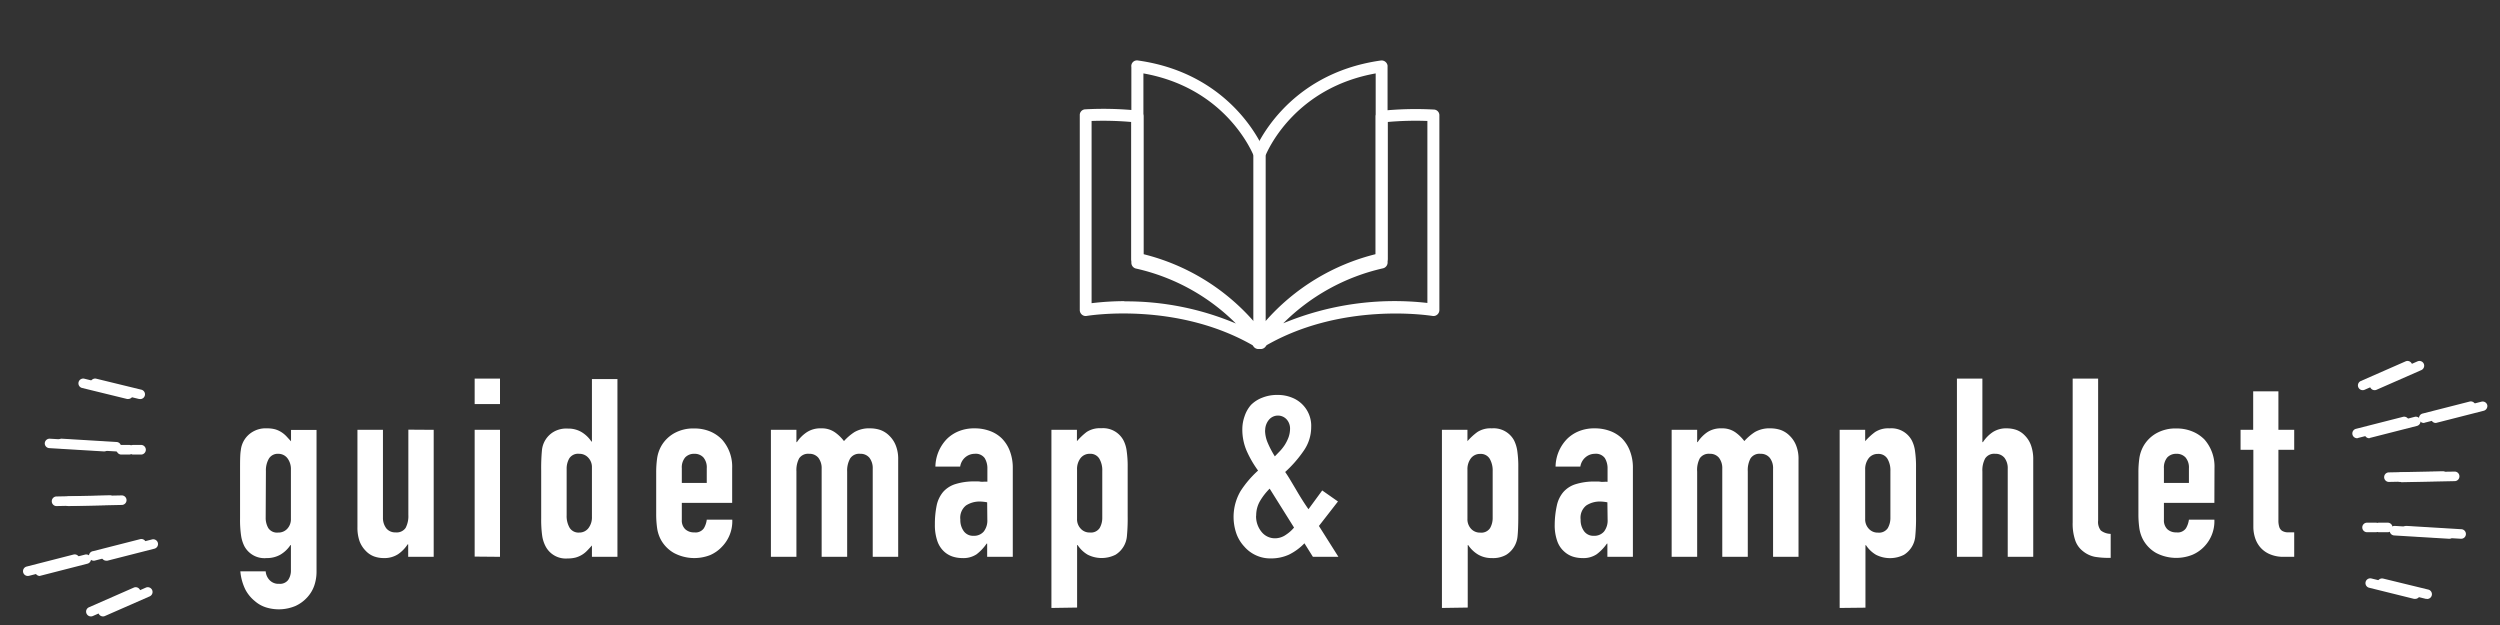 <svg id="レイヤー_1" data-name="レイヤー 1" xmlns="http://www.w3.org/2000/svg" viewBox="0 0 440 110"><rect x="0" y="0" width="440" height="110" fill="#333333" stroke="none"/><defs><style>.cls-1{fill:#fff;}</style></defs><path class="cls-1" d="M425.07,105.4l-.2,0L417,103.45a.84.84,0,1,1,.4-1.63l7.89,1.92a.84.84,0,0,1,.61,1A.83.83,0,0,1,425.07,105.4Z"/><path class="cls-1" d="M420.45,84.82a.84.84,0,0,1,0-1.68l9.43-.19a.82.82,0,0,1,.85.82.83.83,0,0,1-.82.86l-9.42.19Z"/><path class="cls-1" d="M415.83,68.67a.84.84,0,0,1-.33-1.61l7.88-3.46a.84.84,0,0,1,1.11.43.85.85,0,0,1-.43,1.11l-7.89,3.46A.8.8,0,0,1,415.83,68.67Z"/><path class="cls-1" d="M431,94.82h0l-9.62-.58a.83.83,0,0,1-.79-.89.86.86,0,0,1,.89-.79l9.62.58a.85.85,0,0,1,.79.89A.84.84,0,0,1,431,94.82Z"/><path class="cls-1" d="M426.6,74.44a.84.84,0,0,1-.2-1.66l8.27-2.11a.84.84,0,0,1,1,.6.86.86,0,0,1-.61,1l-8.27,2.11A.76.76,0,0,1,426.6,74.44Z"/><path class="cls-1" d="M414.87,77.13a.84.84,0,0,1-.2-1.66l8.27-2.11a.84.84,0,0,1,1,.6.85.85,0,0,1-.61,1l-8.27,2.11A.76.76,0,0,1,414.87,77.13Z"/><path class="cls-1" d="M418.14,93.67H416.6a.84.84,0,1,1,0-1.68h1.54a.84.84,0,1,1,0,1.68Z"/><path class="cls-1" d="M22.57,70.22l-.2,0-7.89-1.93a.84.84,0,1,1,.4-1.63l7.89,1.92a.84.84,0,0,1,.61,1A.83.83,0,0,1,22.57,70.22Z"/><path class="cls-1" d="M9.87,89.07a.85.85,0,0,1,0-1.69l9.42-.19a.85.85,0,0,1,.86.82.84.84,0,0,1-.83.86l-9.42.2Z"/><path class="cls-1" d="M16,108.49a.84.84,0,0,1-.77-.5.83.83,0,0,1,.43-1.11l7.88-3.46a.84.84,0,0,1,.68,1.54l-7.88,3.46A.83.83,0,0,1,16,108.49Z"/><path class="cls-1" d="M18.34,79.45h-.05l-9.62-.58A.84.84,0,0,1,7.88,78a.85.85,0,0,1,.89-.79l9.62.58a.85.85,0,0,1,.79.89A.84.84,0,0,1,18.34,79.45Z"/><path class="cls-1" d="M4.87,101.37a.84.84,0,0,1-.2-1.65l8.27-2.12a.84.84,0,1,1,.41,1.63l-8.27,2.12Z"/><path class="cls-1" d="M16.6,98.68A.84.84,0,0,1,16.4,97l8.27-2.11a.84.84,0,0,1,.41,1.63l-8.27,2.11A.76.76,0,0,1,16.6,98.68Z"/><path class="cls-1" d="M22.81,80H21.27a.85.85,0,0,1,0-1.69h1.54a.85.85,0,0,1,0,1.69Z"/><path class="cls-1" d="M46.76,100.55a2.5,2.5,0,0,0,.64,1.5,2.13,2.13,0,0,0,1.74.7,1.79,1.79,0,0,0,1.58-.68,2.93,2.93,0,0,0,.48-1.74v-4.4h-.08a5.45,5.45,0,0,1-1.79,1.7,4.76,4.76,0,0,1-2.39.59A4,4,0,0,1,43,96.11a6.12,6.12,0,0,1-.57-1.85,19,19,0,0,1-.18-3V82.82c0-1.61,0-2.8.13-3.56A4.26,4.26,0,0,1,44.47,76,4.48,4.48,0,0,1,47,75.39a5.39,5.39,0,0,1,1.43.17,4.25,4.25,0,0,1,1.08.49,4.62,4.62,0,0,1,.88.72l.83.9v-2h4.49v25a7.53,7.53,0,0,1-.37,2.31,5.87,5.87,0,0,1-1.21,2.09A6.35,6.35,0,0,1,52,106.65a7.58,7.58,0,0,1-5.15.26,5.5,5.5,0,0,1-2-1.12,6.48,6.48,0,0,1-1.65-2,9,9,0,0,1-.9-3.24Zm0-9.46a3.58,3.58,0,0,0,.46,1.85,1.84,1.84,0,0,0,1.74.79,2.09,2.09,0,0,0,1.61-.68,2.45,2.45,0,0,0,.63-1.74V82.65a3.15,3.15,0,0,0-.61-2A2,2,0,0,0,49,79.87a1.83,1.83,0,0,0-1.67.84,4.09,4.09,0,0,0-.53,2.2Z"/><path class="cls-1" d="M76.33,75.65V98H71.84V95.8h-.09a6.24,6.24,0,0,1-1.69,1.74,4.41,4.41,0,0,1-2.53.68,5.09,5.09,0,0,1-1.67-.28,3.87,3.87,0,0,1-1.5-1A4.83,4.83,0,0,1,63.3,95.3a7.23,7.23,0,0,1-.39-2.53V75.65H67.4V91.09A3,3,0,0,0,68,93a2,2,0,0,0,1.63.7,1.9,1.9,0,0,0,1.76-.79,4.46,4.46,0,0,0,.48-2.29v-15Z"/><path class="cls-1" d="M83.54,71.12V66.63H88v4.49Zm0,26.84V75.65H88V98Z"/><path class="cls-1" d="M104.18,98v-2c-.29.33-.57.63-.84.91a4.4,4.4,0,0,1-2,1.21,5.6,5.6,0,0,1-1.45.17A4,4,0,0,1,96,96.11a5.84,5.84,0,0,1-.58-1.85,20.6,20.6,0,0,1-.17-3V82.82a33.89,33.89,0,0,1,.13-3.56A4.23,4.23,0,0,1,97.45,76a4.46,4.46,0,0,1,2.51-.57,4.58,4.58,0,0,1,2.35.59,5.49,5.49,0,0,1,1.78,1.69h.09v-11h4.49V98ZM99.73,90.7a4.09,4.09,0,0,0,.53,2.2,1.83,1.83,0,0,0,1.68.83,2,2,0,0,0,1.62-.77,3.1,3.1,0,0,0,.62-2V82.29a2.4,2.4,0,0,0-.64-1.73,2.08,2.08,0,0,0-1.6-.69,1.83,1.83,0,0,0-1.74.8,3.55,3.55,0,0,0-.47,1.84Z"/><path class="cls-1" d="M128.86,88.5H120v3a2.13,2.13,0,0,0,.59,1.63,2.23,2.23,0,0,0,1.61.57,1.77,1.77,0,0,0,1.69-.74,3.86,3.86,0,0,0,.5-1.5h4.49a6.42,6.42,0,0,1-1.8,4.75A6.26,6.26,0,0,1,125,97.69a7.65,7.65,0,0,1-6.36-.35A6,6,0,0,1,116.32,95a6.24,6.24,0,0,1-.66-2,17.69,17.69,0,0,1-.17-2.51V83.13a17.59,17.59,0,0,1,.17-2.51,6.24,6.24,0,0,1,.66-2,6,6,0,0,1,2.27-2.33,6.85,6.85,0,0,1,3.59-.88,7.19,7.19,0,0,1,2.79.52,6.22,6.22,0,0,1,2.13,1.46,7.16,7.16,0,0,1,1.76,5ZM120,85h4.39V82.43a2.73,2.73,0,0,0-.59-1.92,2.09,2.09,0,0,0-1.6-.64,2.12,2.12,0,0,0-1.61.64,2.73,2.73,0,0,0-.59,1.92Z"/><path class="cls-1" d="M135.68,98V75.65h4.49v2.16h.09A6.24,6.24,0,0,1,142,76.07a4.34,4.34,0,0,1,2.53-.68,4,4,0,0,1,2.42.7,7.09,7.09,0,0,1,1.59,1.54,9.17,9.17,0,0,1,1.84-1.58,5.16,5.16,0,0,1,2.82-.66,5.57,5.57,0,0,1,1.72.28,4.23,4.23,0,0,1,1.58,1,4.84,4.84,0,0,1,1.14,1.69,6.34,6.34,0,0,1,.44,2.53V98h-4.48V82.51a3,3,0,0,0-.57-1.93,2,2,0,0,0-1.63-.71,1.89,1.89,0,0,0-1.76.8A4.32,4.32,0,0,0,149.1,83V98h-4.49V82.51a3,3,0,0,0-.57-1.93,2,2,0,0,0-1.63-.71,1.9,1.9,0,0,0-1.76.8,4.42,4.42,0,0,0-.48,2.28V98Z"/><path class="cls-1" d="M173.74,98V95.67h-.09a8.17,8.17,0,0,1-1.78,1.89,4.21,4.21,0,0,1-2.53.66,5.65,5.65,0,0,1-1.6-.24,4.12,4.12,0,0,1-1.57-.9A4.44,4.44,0,0,1,165,95.3a8.53,8.53,0,0,1-.46-3,16.23,16.23,0,0,1,.31-3.32,5.47,5.47,0,0,1,1.14-2.4,4.78,4.78,0,0,1,2.16-1.38,11,11,0,0,1,3.48-.47h.48a2.28,2.28,0,0,1,.48.05,2.79,2.79,0,0,0,.53,0,5.14,5.14,0,0,1,.66,0V82.51a3.44,3.44,0,0,0-.48-1.89,1.93,1.93,0,0,0-1.76-.75,2.57,2.57,0,0,0-1.61.58,2.67,2.67,0,0,0-.94,1.67h-4.36a7.18,7.18,0,0,1,2-4.84,6.35,6.35,0,0,1,2.12-1.39,7.16,7.16,0,0,1,2.77-.5,7.62,7.62,0,0,1,2.64.44,5.87,5.87,0,0,1,2.15,1.32,6.31,6.31,0,0,1,1.41,2.2,8.27,8.27,0,0,1,.53,3.08V98Zm0-9.59a7.31,7.31,0,0,0-1.23-.14,4.39,4.39,0,0,0-2.49.69,2.76,2.76,0,0,0-1,2.48,3.29,3.29,0,0,0,.62,2.07,2,2,0,0,0,1.71.79,2.23,2.23,0,0,0,1.79-.75,3.16,3.16,0,0,0,.63-2.11Z"/><path class="cls-1" d="M185.05,107V75.65h4.49v2a11.65,11.65,0,0,1,1.71-1.62,4.23,4.23,0,0,1,2.56-.66,4.07,4.07,0,0,1,3.91,2.11,5.6,5.6,0,0,1,.57,1.85,19,19,0,0,1,.18,2.94v8.5a33.12,33.12,0,0,1-.13,3.56,4.27,4.27,0,0,1-2,3.3,5.45,5.45,0,0,1-4.9,0,5.33,5.33,0,0,1-1.78-1.7h-.09v11ZM194,82.91a4,4,0,0,0-.53-2.2,1.83,1.83,0,0,0-1.67-.84,2,2,0,0,0-1.63.77,3.15,3.15,0,0,0-.61,2v8.66a2.41,2.41,0,0,0,.64,1.74,2.07,2.07,0,0,0,1.6.68,1.84,1.84,0,0,0,1.74-.79,3.58,3.58,0,0,0,.46-1.85Z"/><path class="cls-1" d="M231.07,98l-1.49-2.38a9.74,9.74,0,0,1-2.73,2,7.59,7.59,0,0,1-3.26.66,5.94,5.94,0,0,1-2.5-.53A6,6,0,0,1,219,96.2a6.63,6.63,0,0,1-1.39-2.27,9,9,0,0,1,.73-7.5,17.85,17.85,0,0,1,3.08-3.61,18.6,18.6,0,0,1-2-3.45,9.44,9.44,0,0,1-.77-3.76,6.92,6.92,0,0,1,.4-2.36,5.71,5.71,0,0,1,1.14-2A5.61,5.61,0,0,1,222.14,70a6.91,6.91,0,0,1,2.69-.49,6.55,6.55,0,0,1,2.55.47,5.32,5.32,0,0,1,3.39,5.21,7.29,7.29,0,0,1-1.37,4.22,21.28,21.28,0,0,1-3.21,3.66c.29.41.59.88.9,1.4s.65,1.09,1,1.68c.73,1.26,1.46,2.42,2.2,3.47l2.42-3.3,2.77,1.94-3.35,4.31L235.56,98Zm-10-7.22a4.31,4.31,0,0,0,.94,2.8,3,3,0,0,0,2.4,1.16,3.36,3.36,0,0,0,1.94-.64,6.31,6.31,0,0,0,1.4-1.25L223.46,86a10.77,10.77,0,0,0-1.69,2.17A5,5,0,0,0,221.09,90.74Zm1.58-15a5.74,5.74,0,0,0,.48,2.18,16.79,16.79,0,0,0,1.24,2.36l.88-.91a7.64,7.64,0,0,0,.88-1.12,7.26,7.26,0,0,0,.66-1.34,4.64,4.64,0,0,0,.26-1.56,2.39,2.39,0,0,0-.57-1.54,2.07,2.07,0,0,0-3.21.11A2.89,2.89,0,0,0,222.67,75.69Z"/><path class="cls-1" d="M253.78,107V75.65h4.49v2A10.73,10.73,0,0,1,260,76.05a4.21,4.21,0,0,1,2.55-.66,4.08,4.08,0,0,1,3.92,2.11,6.12,6.12,0,0,1,.57,1.85,19,19,0,0,1,.18,2.94v8.5c0,1.64-.05,2.83-.13,3.56a4.29,4.29,0,0,1-2,3.3,4.72,4.72,0,0,1-2.55.57,4.66,4.66,0,0,1-2.35-.59,5.45,5.45,0,0,1-1.79-1.7h-.08v11Zm8.93-24.07a4.09,4.09,0,0,0-.53-2.2,1.83,1.83,0,0,0-1.67-.84,2,2,0,0,0-1.63.77,3.15,3.15,0,0,0-.61,2v8.66a2.45,2.45,0,0,0,.63,1.74,2.09,2.09,0,0,0,1.61.68,1.84,1.84,0,0,0,1.74-.79,3.58,3.58,0,0,0,.46-1.85Z"/><path class="cls-1" d="M282.9,98V95.67h-.08A8.19,8.19,0,0,1,281,97.56a4.21,4.21,0,0,1-2.53.66,5.65,5.65,0,0,1-1.6-.24,4.16,4.16,0,0,1-1.56-.9,4.34,4.34,0,0,1-1.21-1.78,8.29,8.29,0,0,1-.47-3A16.23,16.23,0,0,1,274,89a5.38,5.38,0,0,1,1.15-2.4,4.75,4.75,0,0,1,2.15-1.38,11,11,0,0,1,3.48-.47h.48a2.46,2.46,0,0,1,.49.05,2.62,2.62,0,0,0,.52,0,5.14,5.14,0,0,1,.66,0V82.51a3.44,3.44,0,0,0-.48-1.89,1.93,1.93,0,0,0-1.76-.75,2.52,2.52,0,0,0-1.6.58,2.68,2.68,0,0,0-.95,1.67h-4.36a7.14,7.14,0,0,1,2-4.84,6.31,6.31,0,0,1,2.11-1.39,7.16,7.16,0,0,1,2.77-.5,7.62,7.62,0,0,1,2.64.44,6,6,0,0,1,2.16,1.32,6.44,6.44,0,0,1,1.4,2.2,8.08,8.08,0,0,1,.53,3.08V98Zm0-9.59a7.1,7.1,0,0,0-1.23-.14,4.35,4.35,0,0,0-2.48.69,2.74,2.74,0,0,0-1,2.48,3.29,3.29,0,0,0,.62,2.07,2,2,0,0,0,1.71.79,2.23,2.23,0,0,0,1.79-.75,3.16,3.16,0,0,0,.63-2.11Z"/><path class="cls-1" d="M294.21,98V75.65h4.49v2.16h.09a6.24,6.24,0,0,1,1.69-1.74,4.32,4.32,0,0,1,2.53-.68,4,4,0,0,1,2.42.7A7.09,7.09,0,0,1,307,77.63a9.17,9.17,0,0,1,1.84-1.58,5.16,5.16,0,0,1,2.82-.66,5.57,5.57,0,0,1,1.72.28,4.23,4.23,0,0,1,1.58,1,4.84,4.84,0,0,1,1.14,1.69,6.34,6.34,0,0,1,.44,2.53V98h-4.48V82.51a2.93,2.93,0,0,0-.58-1.93,2,2,0,0,0-1.62-.71,1.88,1.88,0,0,0-1.76.8,4.32,4.32,0,0,0-.49,2.28V98h-4.49V82.51a3,3,0,0,0-.57-1.93,2,2,0,0,0-1.63-.71,1.9,1.9,0,0,0-1.76.8A4.42,4.42,0,0,0,298.7,83V98Z"/><path class="cls-1" d="M323.78,107V75.65h4.49v2A11.17,11.17,0,0,1,330,76.05a4.23,4.23,0,0,1,2.56-.66,4.07,4.07,0,0,1,3.91,2.11,5.6,5.6,0,0,1,.57,1.85,19,19,0,0,1,.18,2.94v8.5a33.12,33.12,0,0,1-.13,3.56,4.27,4.27,0,0,1-2,3.3,5.45,5.45,0,0,1-4.9,0,5.33,5.33,0,0,1-1.78-1.7h-.09v11Zm8.93-24.07a4,4,0,0,0-.53-2.2,1.83,1.83,0,0,0-1.67-.84,2,2,0,0,0-1.63.77,3.15,3.15,0,0,0-.61,2v8.66a2.41,2.41,0,0,0,.64,1.74,2.07,2.07,0,0,0,1.6.68,1.84,1.84,0,0,0,1.74-.79,3.58,3.58,0,0,0,.46-1.85Z"/><path class="cls-1" d="M344.42,98V66.63h4.48V77.81H349a6.27,6.27,0,0,1,1.7-1.74,4.32,4.32,0,0,1,2.53-.68,5.18,5.18,0,0,1,1.67.28,3.91,3.91,0,0,1,1.49,1,4.69,4.69,0,0,1,1.06,1.69,7.18,7.18,0,0,1,.4,2.53V98h-4.49V82.51a3,3,0,0,0-.57-1.93,2,2,0,0,0-1.63-.71,1.89,1.89,0,0,0-1.76.8A4.41,4.41,0,0,0,348.9,83V98Z"/><path class="cls-1" d="M364.79,66.63h4.48v25a2.42,2.42,0,0,0,.47,1.73,2.9,2.9,0,0,0,1.74.6v4.22A14.62,14.62,0,0,1,368.7,98a4.8,4.8,0,0,1-2.11-1,4.06,4.06,0,0,1-1.34-1.87,9.05,9.05,0,0,1-.46-3.19Z"/><path class="cls-1" d="M389.73,88.5h-8.88v3a2.17,2.17,0,0,0,.59,1.63,2.23,2.23,0,0,0,1.61.57,1.76,1.76,0,0,0,1.69-.74,4.05,4.05,0,0,0,.51-1.5h4.48a6.42,6.42,0,0,1-1.8,4.75,6.26,6.26,0,0,1-2.11,1.45,7.65,7.65,0,0,1-6.36-.35A6,6,0,0,1,377.19,95a6.24,6.24,0,0,1-.66-2,17.69,17.69,0,0,1-.17-2.51V83.13a17.59,17.59,0,0,1,.17-2.51,6.24,6.24,0,0,1,.66-2,6,6,0,0,1,2.27-2.33,6.85,6.85,0,0,1,3.59-.88,7.15,7.15,0,0,1,2.79.52A6.35,6.35,0,0,1,388,77.37a7.2,7.2,0,0,1,1.75,5ZM380.85,85h4.4V82.43a2.73,2.73,0,0,0-.6-1.92,2.09,2.09,0,0,0-1.6-.64,2.12,2.12,0,0,0-1.61.64,2.77,2.77,0,0,0-.59,1.92Z"/><path class="cls-1" d="M396.56,75.65V68.87H401v6.78h2.78v3.52H401V91.53a3.73,3.73,0,0,0,.16,1.24,1.25,1.25,0,0,0,.5.66,2,2,0,0,0,.86.26c.34,0,.76,0,1.26,0V98H402a6,6,0,0,1-2.58-.49,4.58,4.58,0,0,1-1.65-1.23,4.83,4.83,0,0,1-.9-1.69,6.31,6.31,0,0,1-.28-1.83V79.17h-2.25V75.65Z"/><path class="cls-1" d="M221.69,60.58a1.08,1.08,0,0,1-.85-.43A36,36,0,0,0,200,46.62a1.06,1.06,0,0,1-.88-1V11.88a.28.28,0,0,1,0-.09,1,1,0,0,1,1.19-1.14c16.88,2.38,22.11,15.6,22.33,16.16a1.21,1.21,0,0,1,.07.37V59.53a1,1,0,0,1-.72,1A1,1,0,0,1,221.69,60.58ZM201.24,44.73a37.92,37.92,0,0,1,19.4,11.81V27.39c-.65-1.54-5.51-12-19.4-14.47Z"/><path class="cls-1" d="M221.88,61.43a1,1,0,0,1-.54-.15c-13.81-8.4-29.91-5.7-30.07-5.68a1,1,0,0,1-.86-.23,1.06,1.06,0,0,1-.37-.8V20.29a1,1,0,0,1,1-1.05,58.93,58.93,0,0,1,9.27.23,1,1,0,0,1,.94,1V45.39a37.88,37.88,0,0,1,21.28,14.16,1.05,1.05,0,0,1,.26,1.38A1.07,1.07,0,0,1,221.88,61.43Zm-24-8.39a49.65,49.65,0,0,1,19.64,3.9A36,36,0,0,0,200,47.28a1.05,1.05,0,0,1-.88-1V21.47a56.78,56.78,0,0,0-7-.18V53.36A49.89,49.89,0,0,1,197.88,53Z"/><path class="cls-1" d="M221.67,60.58a.87.87,0,0,1-.32-.06,1,1,0,0,1-.73-1V27.18a1.21,1.21,0,0,1,.07-.37c.22-.56,5.45-13.78,22.33-16.16a1.06,1.06,0,0,1,1.19.89,2.18,2.18,0,0,1,0,.25V45.58a1.06,1.06,0,0,1-.88,1,36.08,36.08,0,0,0-20.82,13.53A1.07,1.07,0,0,1,221.67,60.58Zm1.05-33.19V56.54a38,38,0,0,1,19.4-11.81V12.92C228.24,15.41,223.37,25.85,222.72,27.39Z"/><path class="cls-1" d="M221.48,61.43a1.07,1.07,0,0,1-.9-.5,1.05,1.05,0,0,1,.26-1.38,37.88,37.88,0,0,1,21.28-14.16V20.51a1,1,0,0,1,.94-1,58.93,58.93,0,0,1,9.27-.23,1,1,0,0,1,1,1.05V54.57a1.06,1.06,0,0,1-.37.8,1,1,0,0,1-.86.23c-.16,0-16.26-2.72-30.07,5.68A1,1,0,0,1,221.48,61.43Zm22.74-40V46.24a1.06,1.06,0,0,1-.88,1,36.13,36.13,0,0,0-17.49,9.66,51.11,51.11,0,0,1,25.37-3.58V21.29A54.88,54.88,0,0,0,244.22,21.47Z"/><path class="cls-1" d="M427.16,105.4l-.2,0-7.88-1.93a.84.84,0,1,1,.4-1.63l7.88,1.92a.84.84,0,0,1-.2,1.66Z"/><path class="cls-1" d="M422.55,84.82a.84.84,0,0,1,0-1.68L432,83a.83.83,0,0,1,.86.82.84.84,0,0,1-.82.86l-9.43.19Z"/><path class="cls-1" d="M417.93,68.67a.85.85,0,0,1-.77-.5.84.84,0,0,1,.43-1.11l7.89-3.46a.84.84,0,0,1,1.11.43.85.85,0,0,1-.44,1.11l-7.88,3.46A.83.83,0,0,1,417.93,68.67Z"/><path class="cls-1" d="M433.12,94.82h-.05l-9.61-.58a.83.83,0,0,1-.79-.89.86.86,0,0,1,.89-.79l9.61.58A.84.84,0,0,1,434,94,.83.83,0,0,1,433.12,94.82Z"/><path class="cls-1" d="M428.7,74.44a.82.82,0,0,1-.81-.64.83.83,0,0,1,.6-1l8.27-2.11a.84.84,0,0,1,1,.6.86.86,0,0,1-.61,1l-8.27,2.11A.76.76,0,0,1,428.7,74.44Z"/><path class="cls-1" d="M417,77.13a.84.84,0,0,1-.82-.63.86.86,0,0,1,.61-1L425,73.36a.84.84,0,0,1,1,.6.85.85,0,0,1-.61,1l-8.27,2.11A.76.76,0,0,1,417,77.13Z"/><path class="cls-1" d="M420.24,93.67H418.7a.84.84,0,0,1,0-1.68h1.54a.84.84,0,0,1,0,1.68Z"/><path class="cls-1" d="M24.66,70.22l-.2,0-7.88-1.93a.84.84,0,1,1,.4-1.63l7.88,1.92a.84.84,0,0,1-.2,1.66Z"/><path class="cls-1" d="M12,89.07a.85.85,0,0,1,0-1.69l9.43-.19a.84.84,0,1,1,0,1.68l-9.42.2Z"/><path class="cls-1" d="M18.12,108.49a.84.84,0,0,1-.33-1.61l7.88-3.46a.84.84,0,0,1,1.11.43.85.85,0,0,1-.43,1.11l-7.89,3.46A.8.8,0,0,1,18.12,108.49Z"/><path class="cls-1" d="M20.43,79.45h-.05l-9.61-.58A.83.83,0,0,1,10,78a.85.85,0,0,1,.89-.79l9.61.58a.84.84,0,0,1-.05,1.68Z"/><path class="cls-1" d="M7,101.37a.84.84,0,0,1-.21-1.65L15,97.6a.86.86,0,0,1,1,.61.84.84,0,0,1-.61,1l-8.27,2.12Z"/><path class="cls-1" d="M18.7,98.68a.83.83,0,0,1-.81-.63.84.84,0,0,1,.6-1l8.27-2.11a.84.84,0,1,1,.42,1.63l-8.27,2.11A.76.76,0,0,1,18.7,98.68Z"/><path class="cls-1" d="M24.91,80H23.37a.85.85,0,0,1,0-1.69h1.54a.85.85,0,0,1,0,1.69Z"/></svg>